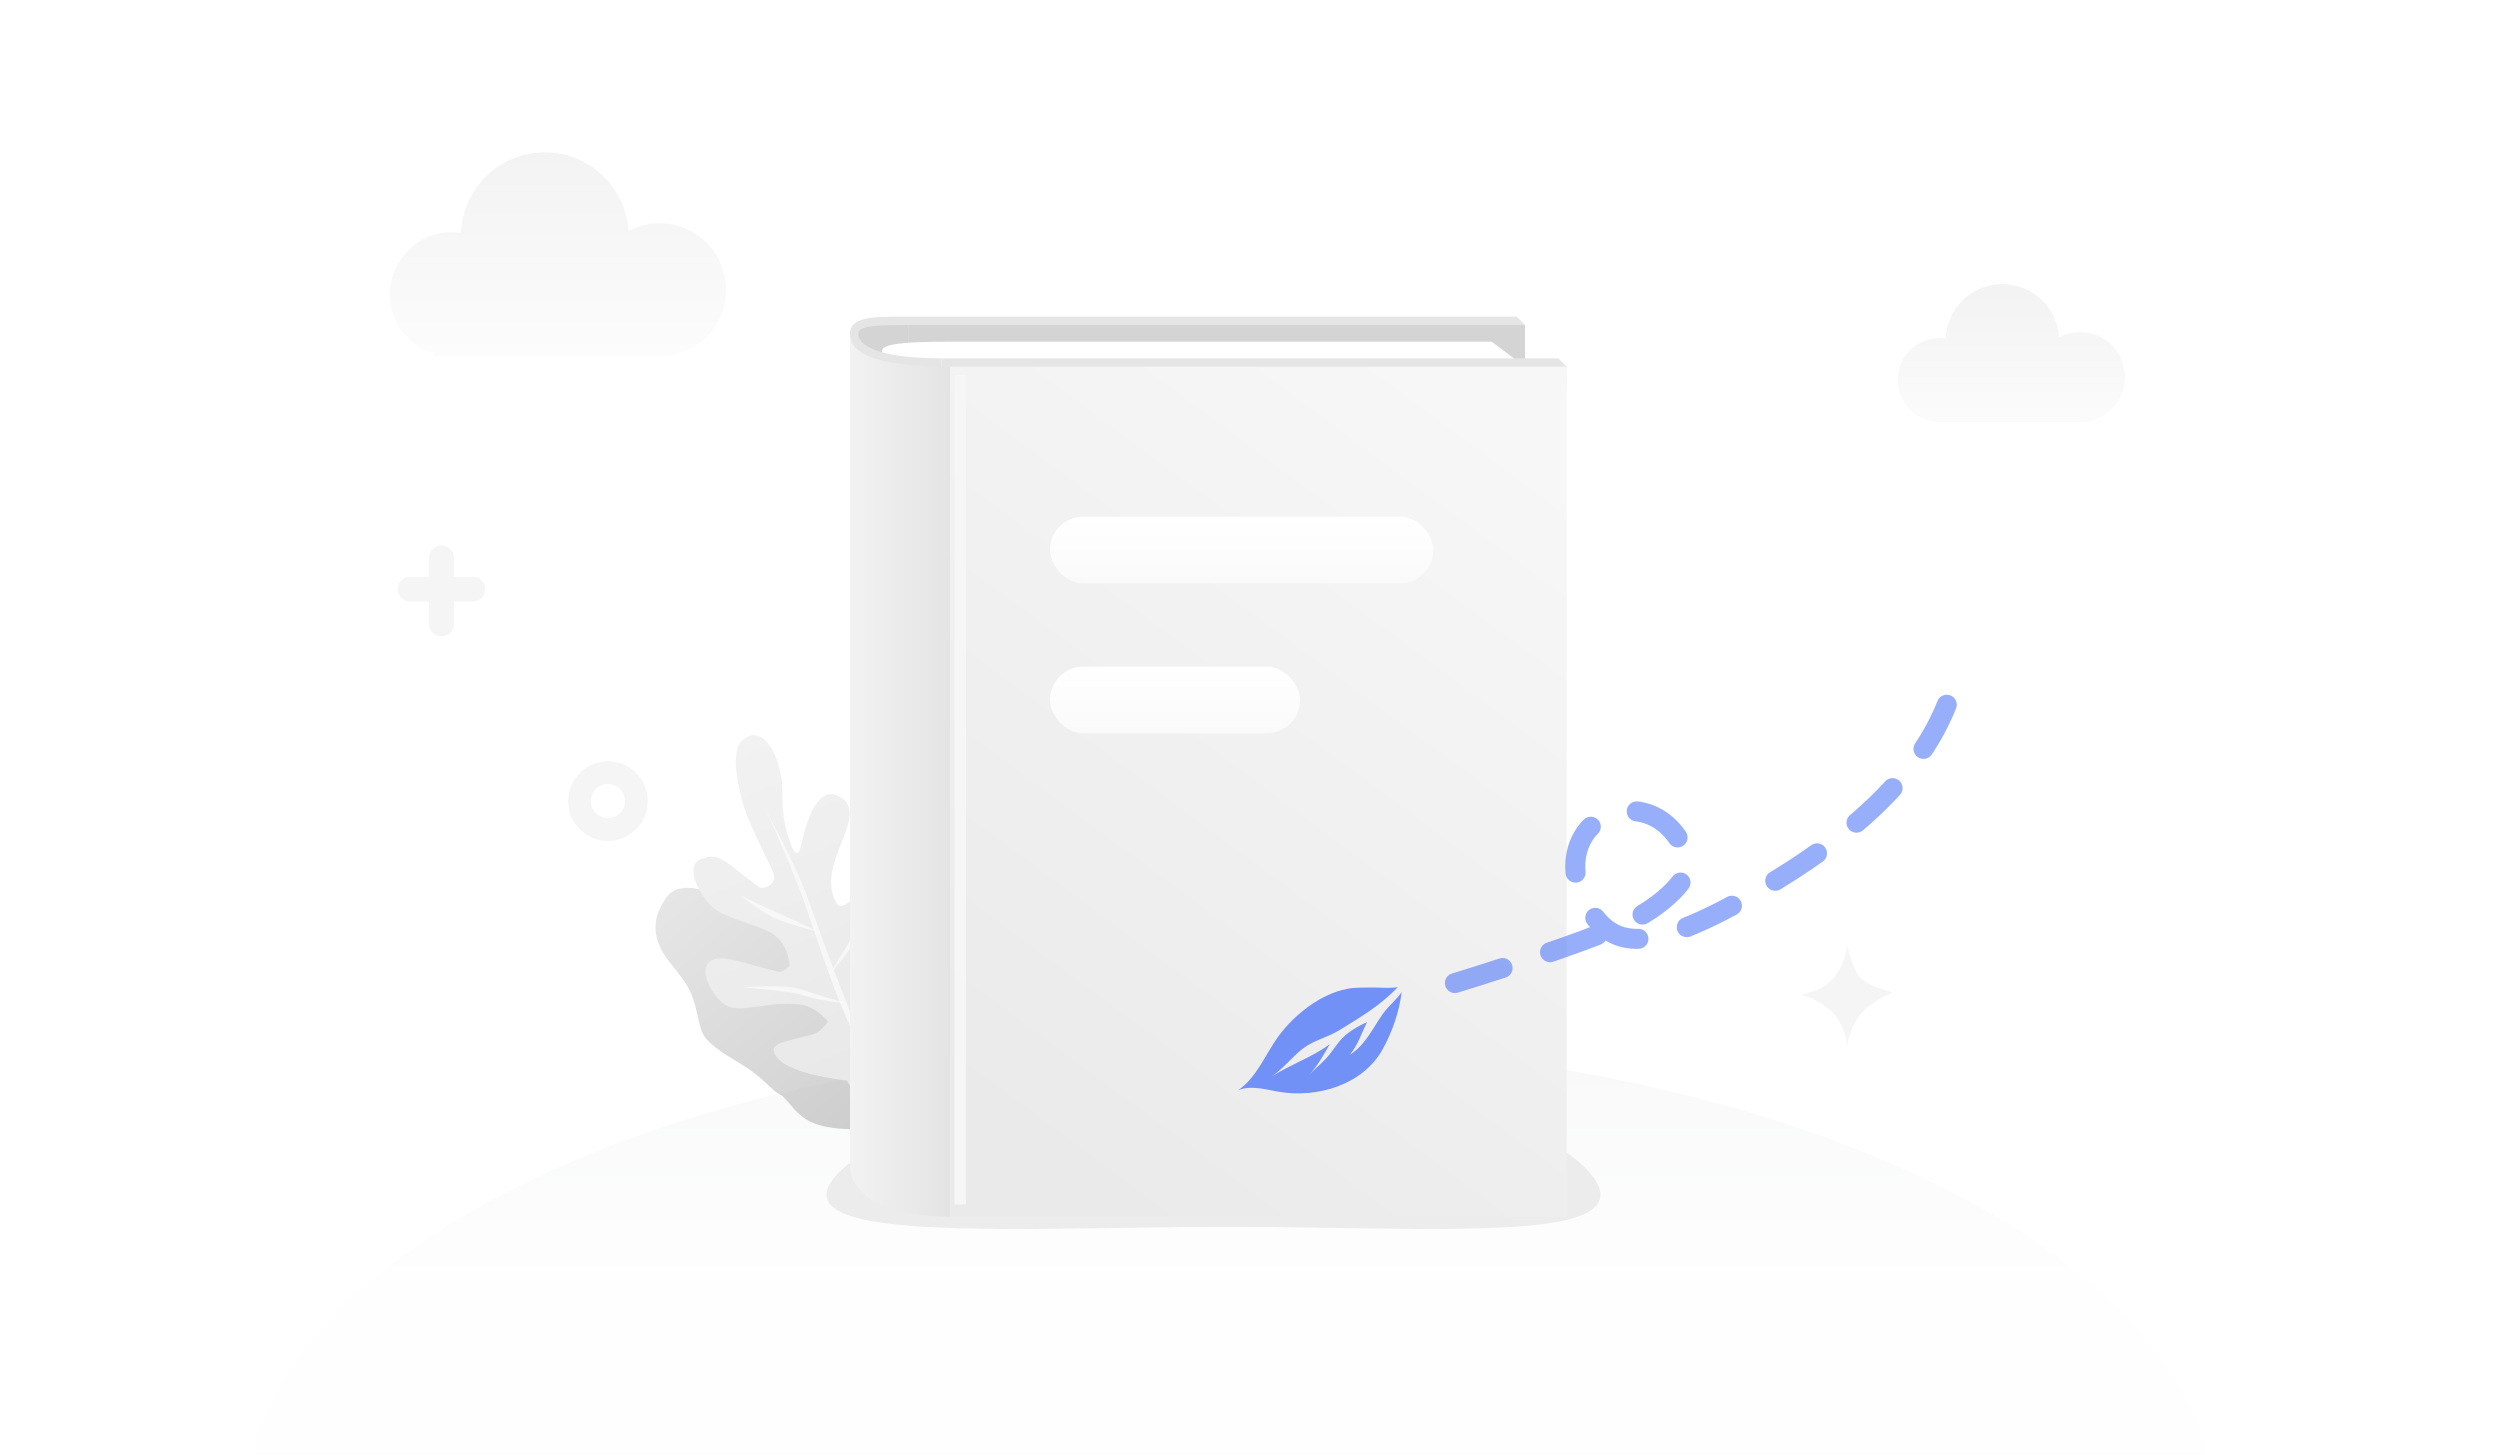 <?xml version="1.0" encoding="UTF-8"?>
<svg width="220px" height="128px" viewBox="0 0 220 128" version="1.1" xmlns="http://www.w3.org/2000/svg" xmlns:xlink="http://www.w3.org/1999/xlink">
    <title>图书库-缺省图-大于300</title>
    <defs>
        <rect id="path-1" x="0" y="0" width="220" height="128"></rect>
        <linearGradient x1="50%" y1="36.118%" x2="50%" y2="0%" id="linearGradient-3">
            <stop stop-color="#FDFDFD" offset="0%"></stop>
            <stop stop-color="#DFE0E3" offset="100%"></stop>
            <stop stop-color="#CDCDCD" offset="100%"></stop>
        </linearGradient>
        <linearGradient x1="50%" y1="96.383%" x2="44.212%" y2="-2.27373675e-11%" id="linearGradient-4">
            <stop stop-color="#ADADAD" offset="0%"></stop>
            <stop stop-color="#D4D4D4" offset="100%"></stop>
        </linearGradient>
        <linearGradient x1="68.451%" y1="136.188%" x2="39.301%" y2="-30.101%" id="linearGradient-5">
            <stop stop-color="#D9D9D9" offset="0%"></stop>
            <stop stop-color="#E8E8E8" offset="24.15%"></stop>
            <stop stop-color="#F5F5F5" offset="100%"></stop>
        </linearGradient>
        <linearGradient x1="42.372%" y1="0%" x2="42.372%" y2="127.48%" id="linearGradient-6">
            <stop stop-color="#D9D9D9" offset="0%"></stop>
            <stop stop-color="#FDFDFD" offset="100%"></stop>
        </linearGradient>
        <linearGradient x1="42.372%" y1="0%" x2="42.372%" y2="127.48%" id="linearGradient-7">
            <stop stop-color="#D9D9D9" offset="0%"></stop>
            <stop stop-color="#FDFDFD" offset="100%"></stop>
        </linearGradient>
        <filter x="-59.5%" y="-271.0%" width="219.1%" height="641.9%" filterUnits="objectBoundingBox" id="filter-8">
            <feGaussianBlur stdDeviation="13.517" in="SourceGraphic"></feGaussianBlur>
        </filter>
        <linearGradient x1="0%" y1="45.93%" x2="100%" y2="45.93%" id="linearGradient-9">
            <stop stop-color="#F2F2F2" offset="0%"></stop>
            <stop stop-color="#E4E4E4" offset="100%"></stop>
        </linearGradient>
        <linearGradient x1="23.683%" y1="97.981%" x2="76.317%" y2="0%" id="linearGradient-10">
            <stop stop-color="#EAEAEA" offset="0%"></stop>
            <stop stop-color="#F7F7F7" offset="100%"></stop>
        </linearGradient>
        <linearGradient x1="50%" y1="0%" x2="50%" y2="100%" id="linearGradient-11">
            <stop stop-color="#FFFFFF" offset="0%"></stop>
            <stop stop-color="#FAFAFA" offset="100%"></stop>
        </linearGradient>
        <linearGradient x1="50%" y1="0%" x2="50%" y2="100%" id="linearGradient-12">
            <stop stop-color="#FFFFFF" offset="0%"></stop>
            <stop stop-color="#FAFAFA" offset="100%"></stop>
        </linearGradient>
    </defs>
    <g id="规范文件" stroke="none" stroke-width="1" fill="none" fill-rule="evenodd">
        <g id="运营图" transform="translate(-460, -1172)">
            <g id="编组-34备份-2" transform="translate(460, 1172)">
                <g id="编组-3">
                    <mask id="mask-2" fill="white">
                        <use xlink:href="#path-1"></use>
                    </mask>
                    <use id="蒙版" fill="#FFFFFF" opacity="0" xlink:href="#path-1"></use>
                    <g mask="url(#mask-2)">
                        <g transform="translate(21.584, 13.408)">
                            <path d="M173.184,119.485 C173.184,96.721 134.415,78.267 86.592,78.267 C38.769,78.267 9.9475983e-14,96.721 9.9475983e-14,119.485 C9.9475983e-14,142.249 173.184,142.249 173.184,119.485 Z" id="椭圆形" fill="url(#linearGradient-3)" opacity="0.199"></path>
                            <g id="编组-23" stroke-width="1" fill="none" transform="translate(33.617, 47.475)">
                                <path d="M16.235,41.847 C12.543,40.067 10.407,38.34 9.828,36.666 C9.39,35.402 9.583,34.432 9.231,33.797 C8.883,33.169 8.95,32.485 8.316,30.673 C7.908,29.507 6.698,27.512 6.603,25.963 C6.533,24.815 7.839,23.103 7.839,21.091 C7.839,19.08 7.509,18.175 7.839,16.83 C8.298,14.956 9.608,14.318 10.569,13.908 C13.044,12.853 15.102,17.18 16.223,19.198 C17.345,21.216 18.881,21.223 19.612,22.994 C20.344,24.765 19.975,27.521 20.272,29.097 C20.57,30.673 21.242,31.991 21.299,34.061 C21.337,35.441 21.094,37.396 20.57,39.928 L16.235,41.847 Z" id="路径-30" fill="url(#linearGradient-4)" opacity="0.578" transform="translate(13.952, 27.796) rotate(-34) translate(-13.952, -27.796) "></path>
                                <g id="编组-25" transform="translate(16.09, 20.953) rotate(8) translate(-16.09, -20.953) translate(2.614, 1.688)">
                                    <path d="M15.541,32.757 C11.676,31.908 9.62,30.881 9.373,29.675 C9.189,28.776 11.026,28.821 12.962,28.426 C13.403,28.337 13.867,28 14.356,27.418 C13.61,26.471 12.863,25.914 12.112,25.749 C9.488,25.173 7.466,25.932 5.986,25.459 C4.687,25.044 3.734,22.641 4.001,21.883 C4.616,20.134 6.952,21.556 10.29,22.661 C10.6,22.764 10.976,22.624 11.417,22.241 C11.408,21.041 11.032,20.1 10.29,19.42 C9.176,18.399 5.894,17.636 4.893,16.305 C3.892,14.974 2.988,12.663 4.472,12.209 C6.222,11.672 6.644,12.802 9.373,15.153 C9.599,15.347 11.042,15.076 10.675,13.924 C10.308,12.772 8.757,9.215 8.464,7.168 C8.218,5.453 7.9,2.933 9.007,2.1 C10.483,0.99 11.842,2.651 12.112,5.524 C12.284,7.345 11.608,8.548 12.429,11.558 C12.697,12.541 12.973,12.687 13.255,11.996 C14.4,8.323 15.645,6.907 16.989,7.746 C19.901,9.566 14.346,13.398 15.973,17.086 C16.648,18.616 19.392,13.997 20.993,15.853 C22.594,17.71 18.838,21.597 18.838,23.961 C18.838,25.537 19.155,26.036 19.789,25.459 C21.537,24.34 22.666,24.34 23.176,25.459 C23.468,26.099 23.007,27.404 21.994,29.024 C21.564,29.71 20.534,30.154 20.234,31.112 C19.901,32.171 21.282,32.171 20.672,33.945 C20.061,35.719 19.16,36.961 18.277,36.756 C17.688,36.62 16.776,35.287 15.541,32.757 Z" id="路径-26" fill="url(#linearGradient-5)" transform="translate(13.476, 19.266) rotate(-13) translate(-13.476, -19.266) "></path>
                                    <path d="M13.624,15.622 C14.632,19.479 15.413,22.358 15.966,24.259 C16.878,27.393 18.879,33.553 18.732,33.553 C18.585,33.553 16.267,27.427 15.405,24.259 C14.889,22.366 14.167,19.509 13.239,15.688 C12.184,12.249 11.331,9.416 10.434,7.431 L10.35,7.247 C11.804,10.456 12.895,13.247 13.624,15.622 Z" id="路径-27" fill="#FFFFFF" fill-rule="nonzero" opacity="0.6" transform="translate(14.545, 20.4) rotate(-13) translate(-14.545, -20.4) "></path>
                                    <path d="M10.409,18.174 C11.37,18.688 13.723,20.044 13.608,20.044 C13.493,20.044 11.025,19.127 10.125,18.612 C9.526,18.27 8.552,17.5 7.206,16.303 C8.701,17.207 9.768,17.83 10.409,18.174 Z" id="路径-27" fill="#FFFFFF" fill-rule="nonzero" opacity="0.6" transform="translate(10.409, 18.174) rotate(-13) translate(-10.409, -18.174) "></path>
                                    <path d="M13.584,25.788 C14.693,26.185 16.683,27.51 16.569,27.51 C16.454,27.51 14.289,26.494 13.086,26.079 C12.284,25.802 10.872,24.704 8.851,22.785 C11.267,24.523 12.844,25.524 13.584,25.788 Z" id="路径-27备份" fill="#FFFFFF" fill-rule="nonzero" opacity="0.6" transform="translate(12.712, 25.148) scale(1, -1) rotate(-32) translate(-12.712, -25.148) "></path>
                                    <path d="M21.256,25.073 C21.749,25.309 22.537,25.61 23.62,25.975 C21.459,25.509 20.098,25.052 19.539,24.604 C19.192,24.326 18.564,23.791 17.653,22.999 C18.569,23.682 19.207,24.133 19.569,24.349 C20.478,24.894 20.978,24.941 21.256,25.073 Z" id="路径-27备份" fill="#FFFFFF" fill-rule="nonzero" opacity="0.6" transform="translate(20.637, 24.487) scale(-1, 1) rotate(-154) translate(-20.637, -24.487) "></path>
                                    <path d="M16.828,19.695 C17.497,20.556 18.855,22.323 18.75,22.276 C18.645,22.23 17.061,20.699 16.448,19.864 C16.04,19.307 15.605,18.295 15.143,16.828 C15.821,18.165 16.382,19.121 16.828,19.695 Z" id="路径-27" fill="#FFFFFF" fill-rule="nonzero" opacity="0.6" transform="translate(16.949, 19.553) scale(-1, 1) rotate(14) translate(-16.949, -19.553) "></path>
                                </g>
                            </g>
                            <path d="M154.627,11.592 C157.278,11.592 159.448,13.662 159.616,16.28 C160.167,15.983 160.798,15.816 161.469,15.816 C163.649,15.816 165.416,17.588 165.416,19.775 C165.416,21.873 163.789,23.59 161.732,23.726 L161.732,23.735 L149.1,23.735 L148.905,23.73 C146.961,23.628 145.416,22.014 145.416,20.039 C145.416,17.998 147.065,16.344 149.1,16.344 C149.281,16.344 149.459,16.357 149.632,16.382 C149.749,13.717 151.94,11.592 154.627,11.592 Z" id="形状结合" fill="url(#linearGradient-6)" opacity="0.32"></path>
                            <path d="M138.059,70.915 C139.354,71.783 140.301,72.217 140.9,72.217 C141.499,72.217 142.47,71.893 143.814,71.245 C143.228,72.405 142.935,73.467 142.935,74.432 C142.935,75.396 143.268,76.399 143.935,77.44 C142.918,76.56 141.859,76.12 140.757,76.12 C139.655,76.12 138.693,76.361 137.872,76.844 C138.655,75.811 139.046,74.826 139.046,73.887 C139.046,72.948 138.717,71.958 138.059,70.915 Z" id="矩形" fill="#F5F5F5" transform="translate(140.903, 74.178) rotate(42) translate(-140.903, -74.178) "></path>
                            <g id="云备份" stroke-width="1" fill="none" transform="translate(12.739, 0)" opacity="0.32">
                                <path d="M13.617,0 C17.536,0 20.743,3.06 20.993,6.928 C21.81,6.491 22.742,6.244 23.732,6.244 C26.955,6.244 29.568,8.865 29.568,12.098 C29.568,15.2 27.163,17.738 24.122,17.939 L24.121,17.952 L3.891,17.952 L3.89,17.726 C1.64,17.054 0,14.963 0,12.488 C0,9.471 2.439,7.025 5.447,7.025 C5.714,7.025 5.976,7.044 6.232,7.081 C6.406,3.141 9.646,0 13.617,0 Z" id="形状结合" fill="url(#linearGradient-7)"></path>
                            </g>
                            <path d="M86.509,94.557 C103.131,94.557 119.25,95.812 119.25,91.73 C119.25,87.647 103.131,79.773 86.509,79.773 C69.888,79.773 51.15,87.647 51.15,91.73 C51.15,95.812 69.888,94.557 86.509,94.557 Z" id="椭圆形" fill-opacity="0.541" fill="#DDDDDF" filter="url(#filter-8)"></path>
                            <g id="编组-56" stroke-width="1" fill="none" transform="translate(53.216, 14.459)">
                                <polygon id="矩形备份-13" fill="#E5E5E5" points="4.4 0 58.667 0 59.4 0.733 58.667 67.467 4.4 67.467"></polygon>
                                <rect id="矩形备份-13" fill="#D4D4D4" x="5.133" y="0.733" width="54.267" height="67.467"></rect>
                                <path d="M2.66785113e-12,1.467 C2.66785113e-12,2.00088834e-12 2.2,2.00088834e-12 4.4,2.00088834e-12 C4.4,7.333 4.4,22.244 4.4,44.733 L2.66785113e-12,45.467 C2.66785113e-12,23.467 2.66785113e-12,8.8 2.66785113e-12,1.467 Z" id="路径-18" fill="#E5E5E5"></path>
                                <path d="M0.733,1.467 C0.733,0.733 2.933,0.733 5.133,0.733 C5.133,8.067 5.133,22.733 5.133,44.733 L0.733,45.467 C0.733,23.467 0.733,8.8 0.733,1.467 Z" id="路径-18" fill="#D4D4D4"></path>
                                <path d="M8.8,2.2 C22.978,2.2 38.867,2.2 56.467,2.2 L59.4,4.4 L59.4,29.333 L2.2,29.333 C2.689,21.009 2.933,12.454 2.933,3.667 C2.933,2.914 1.467,2.2 8.8,2.2 Z" id="路径-19" fill="#FFFFFF"></path>
                                <polygon id="矩形" fill="#E5E5E5" points="8.067 3.667 62.333 3.667 63.067 4.4 61.6 70.4 7.333 70.4"></polygon>
                                <path d="M0.733,1.467 C0.733,2.933 3.667,3.667 8.067,3.667 C8.067,19.067 8.8,56.467 8.8,71.867 C1.467,71.867 0,68.933 0,67.467 C0,49.867 0.733,4.4 0.733,1.467 Z" id="矩形备份-15" fill="#E5E5E5"></path>
                                <path d="M0,1.467 C0,2.933 1.467,4.4 8.8,4.4 C8.8,19.8 8.8,63.8 8.8,79.2 C1.467,79.2 0,76.267 0,74.8 C0,57.2 0,4.4 0,1.467 Z" id="矩形备份-15" fill="url(#linearGradient-9)"></path>
                                <polygon id="矩形" fill="url(#linearGradient-10)" points="8.8 4.4 63.067 4.4 63.067 79.2 8.8 79.2"></polygon>
                                <rect id="矩形" fill="#F6F6F6" x="9.2" y="5.133" width="1" height="73"></rect>
                                <rect id="矩形" fill="url(#linearGradient-11)" x="17.6" y="17.6" width="33.733" height="5.867" rx="2.933"></rect>
                                <rect id="矩形备份-16" fill="url(#linearGradient-12)" x="17.6" y="30.8" width="22" height="5.867" rx="2.933"></rect>
                            </g>
                        </g>
                    </g>
                    <g id="编组-55" mask="url(#mask-2)">
                        <g transform="translate(134.692, 79.392) scale(-1, 1) rotate(61) translate(-134.692, -79.392) translate(101.74, 55.619)">
                            <g id="编组-16" stroke="none" stroke-width="1" fill-rule="evenodd" transform="translate(52.447, 13.456) scale(-1, 1) rotate(38) translate(-52.447, -13.456) translate(42.849, 3.879)">
                                <g id="shuyec" transform="translate(9.598, 9.577) scale(-1, 1) rotate(69) translate(-9.598, -9.577) translate(2.195, 2.138)" fill="#7291F7" fill-rule="nonzero">
                                    <path d="M1.369,13.049 C1.57,12.935 1.85,11.307 1.916,11.033 C2.102,10.253 2.245,9.457 2.57,8.718 C3.523,6.535 5.843,4.692 7.985,3.768 C9.759,3.003 11.985,2.725 13.437,1.354 C12.718,2.337 12.814,3.716 12.75,4.869 C12.563,8.291 10.511,11.96 7.059,12.953 C5.39,13.433 3.504,13.647 1.767,13.451 C2.6,13.134 3.165,12.621 3.971,12.287 C5.406,11.692 6.991,11.413 8.169,10.257 C7.138,10.766 6.113,10.81 5.034,11.087 C5.472,10.455 6.249,9.654 6.926,9.253 C7.402,8.972 8.055,8.74 8.572,8.491 C9.345,8.119 10.055,7.525 10.719,7.158 C9.794,7.691 8.688,8.013 7.669,8.319 C9.177,7.006 10.2,5.324 11.61,3.946 C10.751,4.788 9.448,5.358 8.534,6.131 C7.595,6.925 7.132,7.993 6.25,8.885 C4.715,10.436 3.28,11.964 1.369,13.049 Z" id="路径" transform="translate(7.403, 7.439) rotate(-15) translate(-7.403, -7.439) "></path>
                                </g>
                            </g>
                            <path d="M0,47.381 C5.904,48.142 12.837,46.259 20.8,41.731 C32.743,34.939 32.743,31.96 31,28.564 C29.257,25.168 25.582,24.056 23.134,25.906 C20.686,27.756 20.18,31.149 23,34.166 C23.864,35.091 27.572,34.335 31,31.649 C34.16,29.173 38.993,24.759 45.5,18.407" id="路径-6" stroke="#597EF7" stroke-width="1.76" opacity="0.623" stroke-linecap="round" stroke-linejoin="round" stroke-dasharray="4.4"></path>
                        </g>
                    </g>
                </g>
                <path d="M38.844,48 C39.41,48 39.876,48.428 39.936,48.979 L39.943,49.098 L39.942,50.745 L41.59,50.746 C42.197,50.746 42.688,51.238 42.688,51.844 C42.688,52.41 42.26,52.876 41.71,52.936 L41.59,52.943 L39.942,52.942 L39.943,54.902 C39.943,55.508 39.451,56 38.844,56 C38.278,56 37.812,55.572 37.752,55.021 L37.746,54.902 L37.745,52.942 L36.098,52.943 C35.492,52.943 35,52.451 35,51.844 C35,51.278 35.428,50.812 35.979,50.752 L36.098,50.746 L37.745,50.745 L37.746,49.098 C37.746,48.492 38.238,48 38.844,48 Z" id="形状结合" fill="#F5F5F5" fill-rule="nonzero"></path>
                <path d="M53.5,67 C55.433,67 57,68.567 57,70.5 C57,72.433 55.433,74 53.5,74 C51.567,74 50,72.433 50,70.5 C50,68.567 51.567,67 53.5,67 Z M53.5,69 C52.672,69 52,69.672 52,70.5 C52,71.328 52.672,72 53.5,72 C54.328,72 55,71.328 55,70.5 C55,69.672 54.328,69 53.5,69 Z" id="椭圆形" fill="#F5F5F5" fill-rule="nonzero"></path>
            </g>
        </g>
    </g>
</svg>